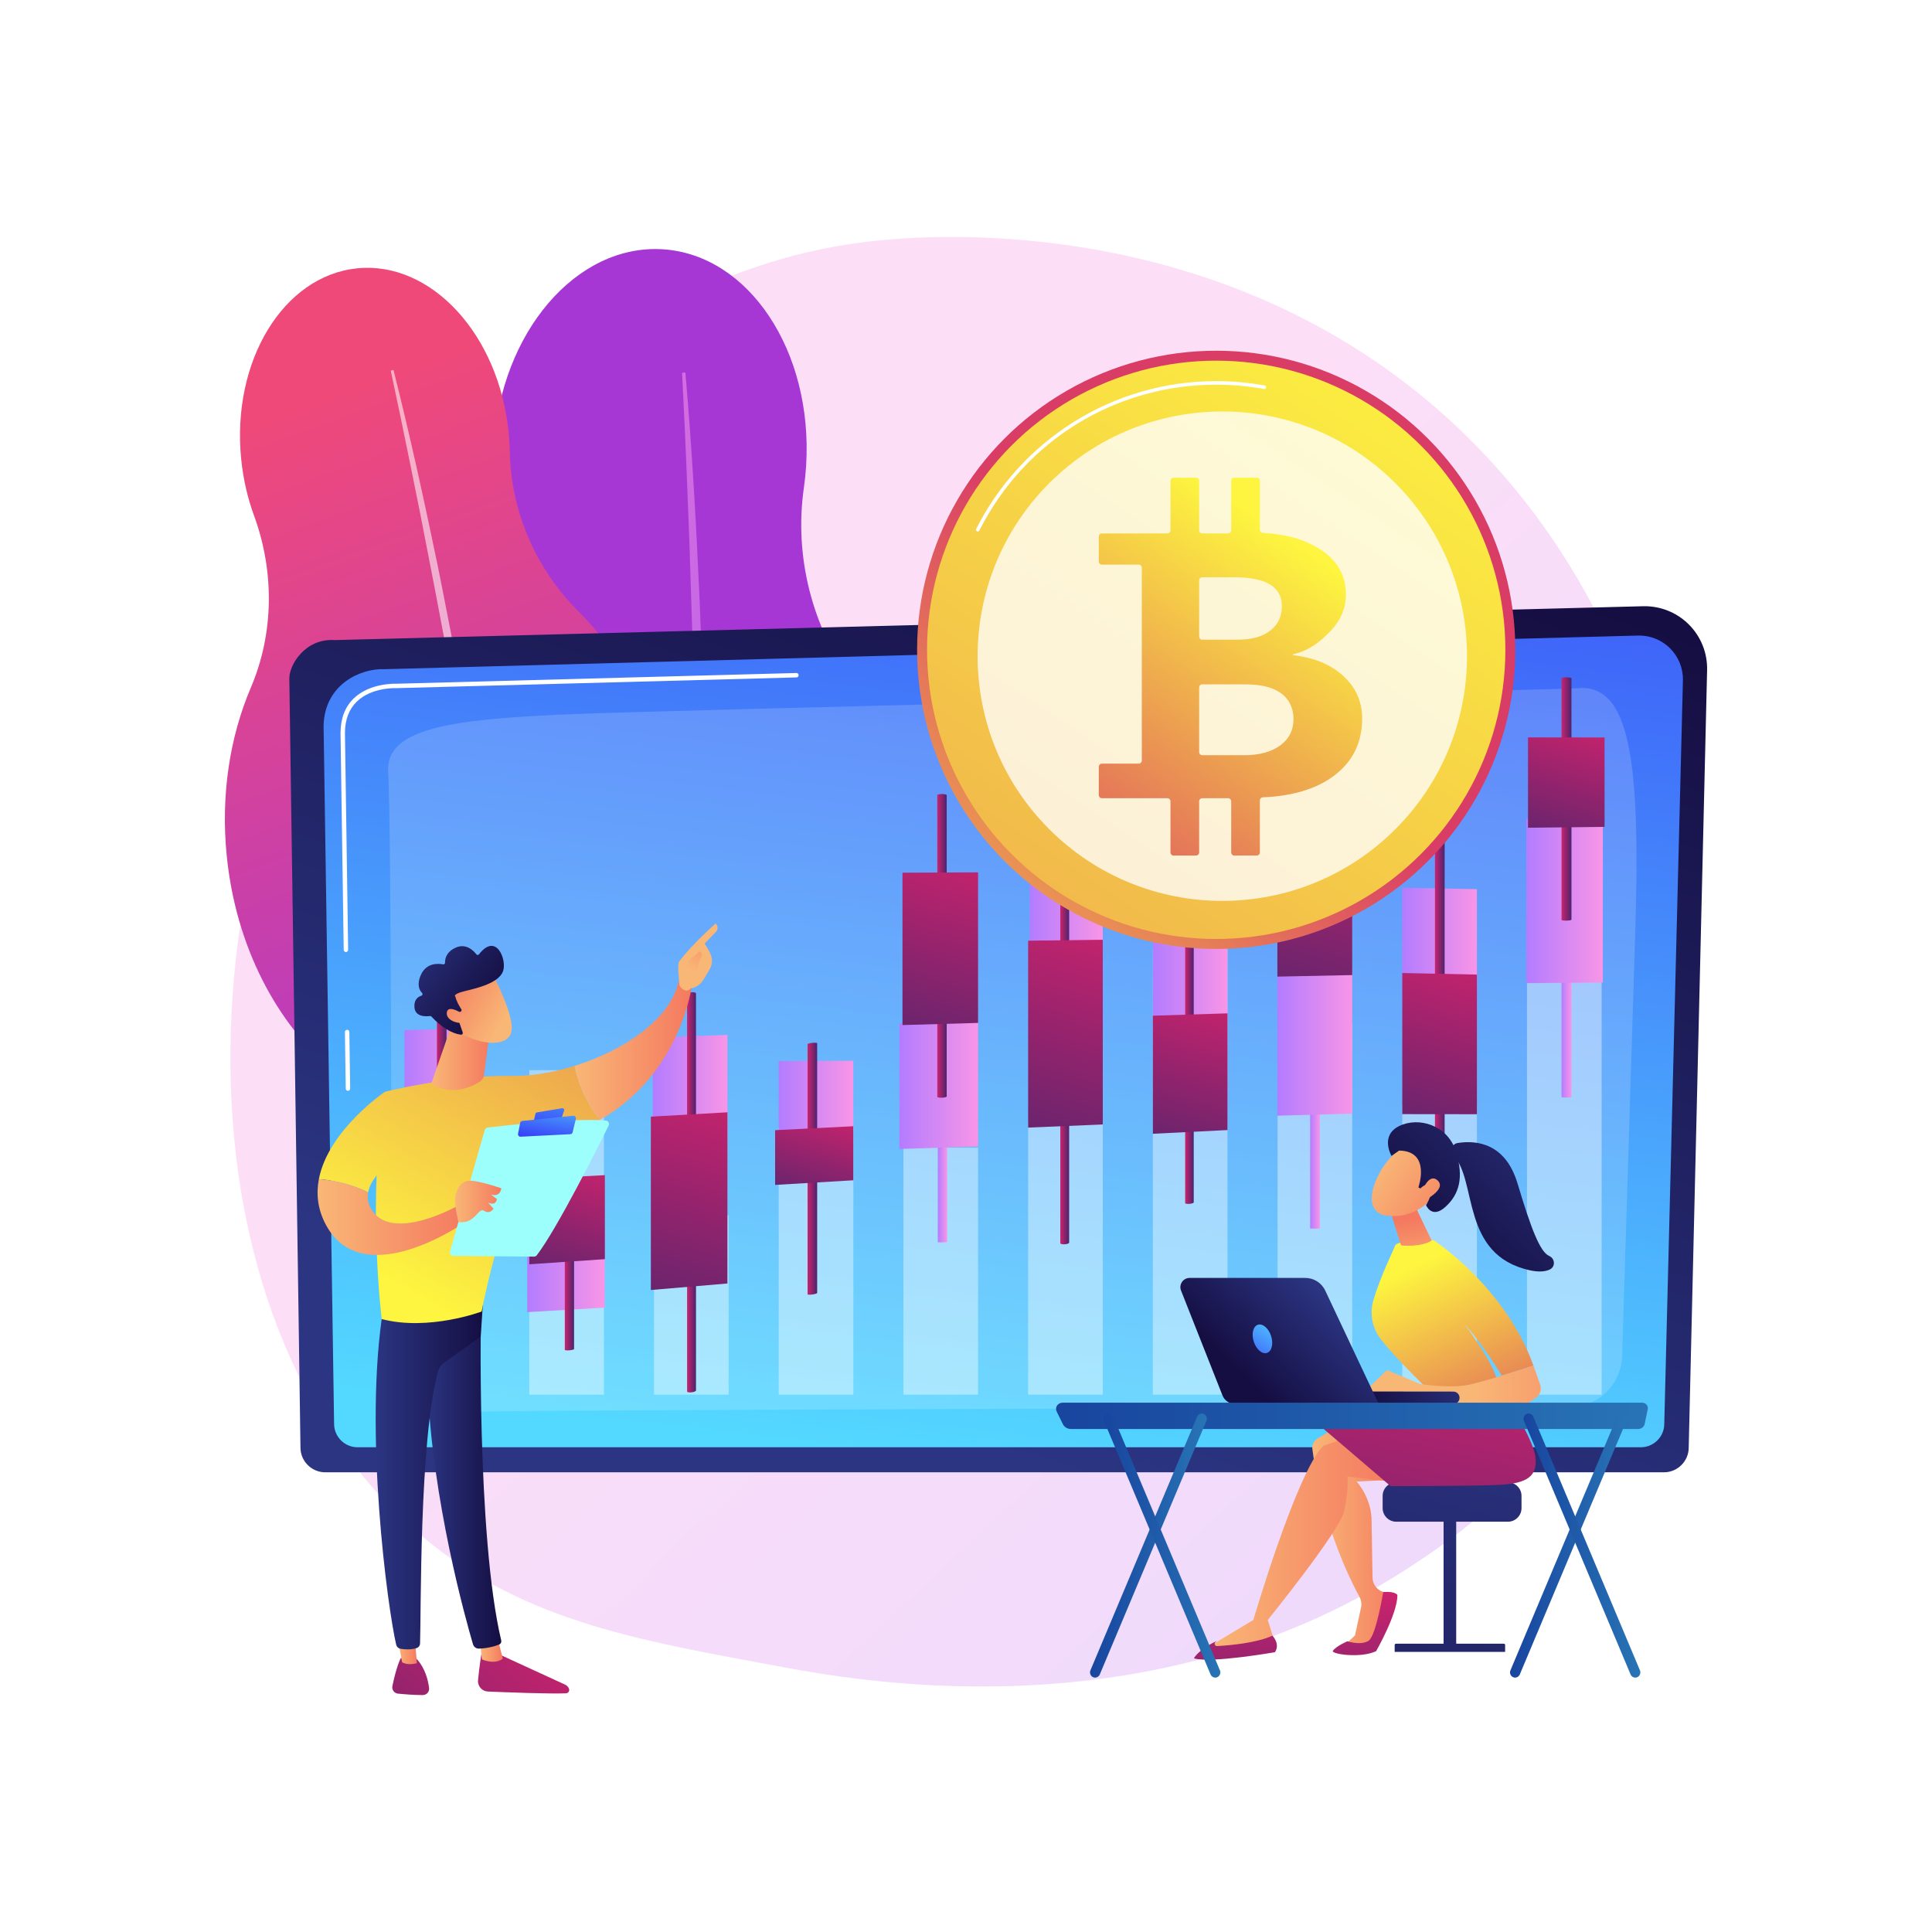 <?xml version="1.0" encoding="utf-8"?>
<!-- Generator: Adobe Illustrator 27.5.0, SVG Export Plug-In . SVG Version: 6.00 Build 0)  -->
<svg version="1.1" xmlns="http://www.w3.org/2000/svg" xmlns:xlink="http://www.w3.org/1999/xlink" x="0px" y="0px"
	 viewBox="0 0 3710 3710" style="enable-background:new 0 0 3710 3710;" xml:space="preserve">
<g id="Background">
	<g>
		<g>
			<rect style="fill:#FFFFFF;" width="3710" height="3710"/>
		</g>
	</g>
</g>
<g id="Illustration">
	<g>
		<linearGradient id="SVGID_1_" gradientUnits="userSpaceOnUse" x1="3499.888" y1="3692.56" x2="1524.593" y2="1589.827">
			<stop  offset="0" style="stop-color:#B37CFF"/>
			<stop  offset="1" style="stop-color:#F895E7"/>
		</linearGradient>
		<path style="opacity:0.3;fill:url(#SVGID_1_);" d="M2906.808,2848.952c-72.92,75.163-138.166,119.347-188.121,152.702
			c-487.198,325.307-1044.119,231.546-1216.305,199.498c-277.801-51.705-512.304-88.18-713.783-270.208
			c-457.822-413.625-435.555-1276.476-85.722-1810.975c41.479-63.376,390.782-581.151,948.909-654.11
			c13.651-1.785,23.836-2.801,32.757-3.745c86.341-9.142,621.378-57.389,1057.647,308.118
			c62.45,52.32,162.95,146.693,256.146,290.627C3339.102,1587.145,3340.182,2402.247,2906.808,2848.952z"/>
		<g>
			
				<linearGradient id="SVGID_00000103228444894963890140000010433115351802745015_" gradientUnits="userSpaceOnUse" x1="5000.524" y1="400.993" x2="5378.847" y2="1901.671" gradientTransform="matrix(0.949 0.316 -0.316 0.949 -3306.884 -755.6)">
				<stop  offset="0" style="stop-color:#A737D5"/>
				<stop  offset="1" style="stop-color:#EF497A"/>
			</linearGradient>
			<path style="fill:url(#SVGID_00000103228444894963890140000010433115351802745015_);" d="M1766.134,1785.876
				c11.118-182.225-38.552-350.19-127.137-472.001c-79.19-108.892-114.314-244.213-95.292-377.372
				c1.999-13.997,3.455-28.247,4.339-42.715c13.372-219.157-110.068-405.013-275.713-415.12
				c-165.645-10.108-310.767,159.361-324.139,378.518c-2.735,44.814,0.258,88.225,8.164,129.024
				c25.231,130.205,2.478,265.776-68.506,377.874c-63.435,100.178-104.714,224.686-113.05,361.304
				c-12.432,203.759,51.137,389.696,160.13,513.212c41.227,46.72,73.84,100.677,95.583,159.014
				c36.132,96.944,113.164,165.842,206.161,171.516c100.323,6.121,191.144-63.046,236.029-167.476
				c25.4-59.097,62.108-112.43,106.421-159.119C1683.735,2132.317,1754.893,1970.116,1766.134,1785.876z"/>
			
				<linearGradient id="SVGID_00000127022902948851069010000009878719078406699675_" gradientUnits="userSpaceOnUse" x1="-2576.17" y1="954.032" x2="-2103.189" y2="954.032" gradientTransform="matrix(-0.963 -0.269 -0.269 0.963 -686.848 45.865)">
				<stop  offset="0" style="stop-color:#B37CFF"/>
				<stop  offset="1" style="stop-color:#F895E7"/>
			</linearGradient>
			<path style="opacity:0.57;fill:url(#SVGID_00000127022902948851069010000009878719078406699675_);" d="M1316.108,715.348
				c12.802,146.161,20.896,292.615,27.462,439.153c1.658,36.633,2.725,73.289,3.912,109.942l1.771,54.978l1.311,54.993
				c0.732,36.666,1.97,73.322,2.287,109.997l0.96,110.021c-0.299,73.354,0.026,146.708-1.637,220.057
				c-0.78,36.672-0.843,73.353-2.368,110.013l-4.064,109.972c-6.9,146.566-17.486,293.028-35.462,438.668l-6.284-0.712
				l9.301-109.479l2.383-27.355l1.701-27.415l3.297-54.831l3.399-54.814c1.166-18.267,1.654-36.581,2.514-54.868
				c1.476-36.589,3.242-73.161,4.48-109.755c4.008-146.421,6.073-292.896,5.115-439.395c-1.039-73.245-1.45-146.493-2.998-219.736
				l-1.01-54.933l-1.47-54.925c-0.958-36.618-1.918-73.236-3.247-109.845c-2.032-73.236-4.588-146.465-7.743-219.669
				c-2.77-73.22-6.232-146.433-9.919-219.602L1316.108,715.348z"/>
		</g>
		<g>
			
				<linearGradient id="SVGID_00000078006701473184138960000010974631131659040694_" gradientUnits="userSpaceOnUse" x1="7196.049" y1="-1284.786" x2="6790.349" y2="-2874.984" gradientTransform="matrix(0.995 -0.099 0.099 0.995 -5908.174 4320.325)">
				<stop  offset="0" style="stop-color:#A737D5"/>
				<stop  offset="1" style="stop-color:#EF497A"/>
			</linearGradient>
			<path style="fill:url(#SVGID_00000078006701473184138960000010974631131659040694_);" d="M1284.192,1558.57
				c-15.6-156.415-80.784-292.363-172.623-383.74c-82.098-81.686-130.464-191.885-132.625-307.679
				c-0.228-12.171-0.95-24.483-2.188-36.901c-18.764-188.115-148.951-329.144-290.783-314.997
				c-141.833,14.146-241.6,178.112-222.837,366.225c3.836,38.466,12.335,74.954,24.642,108.547
				c39.277,107.208,38.604,225.564-6.182,330.589c-40.027,93.856-57.925,205.35-46.228,322.618
				c17.444,174.897,96.88,324.213,206.257,414.239c41.371,34.051,76.435,75.437,102.88,122.038
				c43.95,77.44,118.727,125.428,198.356,117.486c85.9-8.569,153.405-79.826,177.118-174.752
				c13.418-53.716,37.216-104.088,68.375-149.854C1261.912,1864.346,1299.967,1716.712,1284.192,1558.57z"/>
			<path style="opacity:0.57;fill:#FFFFFF;" d="M755.598,710.417c30.929,122.476,57.908,245.849,83.601,369.501
				c6.436,30.91,12.378,61.92,18.418,92.91l9.052,46.488l8.665,46.564c5.655,31.064,11.741,62.05,17.046,93.179l15.923,93.385
				c9.824,62.391,20.174,124.695,28.838,187.269c4.376,31.277,9.361,62.464,13.102,93.834l11.66,94.031
				c14.28,125.524,25.42,251.467,30.182,377.726l-5.427,0.257l-7.15-94.331l-1.736-23.578l-2.323-23.536l-4.735-47.057
				l-4.646-47.057c-1.52-15.688-3.622-31.321-5.404-46.983c-3.775-31.302-7.3-62.629-11.276-93.904
				c-16.712-125.005-35.079-249.789-56.012-374.178c-10.942-62.115-21.35-124.317-32.722-186.36l-8.402-46.553l-8.791-46.484
				c-5.842-30.993-11.685-61.986-17.839-92.919c-11.782-61.971-24.007-123.863-36.736-185.652
				c-12.407-61.856-25.397-123.61-38.572-185.296L755.598,710.417z"/>
		</g>
		<g>
			<g>
				
					<linearGradient id="SVGID_00000045603520782157699150000007889619334655631763_" gradientUnits="userSpaceOnUse" x1="1675.1" y1="2713.678" x2="2282.254" y2="892.21">
					<stop  offset="0" style="stop-color:#2B3582"/>
					<stop  offset="1" style="stop-color:#150E42"/>
				</linearGradient>
				<path style="fill:url(#SVGID_00000045603520782157699150000007889619334655631763_);" d="M3242.821,2779.755
					c0,26.121-21.393,47.494-47.54,47.494H624.537c-26.147,0-47.539-21.372-47.539-47.494l-21.391-1477.336
					c0-26.122,30.776-77.118,87.177-73.285l2512.416-65.009c32.806-0.849,64.526,11.778,87.758,34.935
					c23.232,23.156,35.943,54.816,35.168,87.592L3242.821,2779.755z"/>
				
					<linearGradient id="SVGID_00000099634410275134895690000005748524386452225956_" gradientUnits="userSpaceOnUse" x1="1819.033" y1="2806.822" x2="2093.536" y2="526.907">
					<stop  offset="0" style="stop-color:#53D8FF"/>
					<stop  offset="1" style="stop-color:#3840F7"/>
				</linearGradient>
				<path style="fill:url(#SVGID_00000099634410275134895690000005748524386452225956_);" d="M3195.887,2734.191
					c0,24.736-20.239,44.975-44.976,44.975H686.531c-24.737,0-44.975-20.239-44.975-44.975L621.37,1393.052
					c2.378-80.707,73.135-109.713,116.027-108l2407.992-64.603c23.048-0.619,45.339,8.255,61.656,24.544
					c16.318,16.289,25.23,38.564,24.652,61.614L3195.887,2734.191z"/>
				<g>
					<path style="fill:#FFFFFF;" d="M668.189,2094.706c-2.315,0-4.209-1.859-4.243-4.182l-1.598-108.765
						c-0.034-2.344,1.838-4.271,4.182-4.306c2.266-0.126,4.272,1.838,4.306,4.182l1.598,108.765
						c0.034,2.344-1.838,4.271-4.182,4.306C668.231,2094.706,668.21,2094.706,668.189,2094.706z"/>
					<path style="fill:#FFFFFF;" d="M664.275,1828.176c-2.315,0-4.209-1.859-4.243-4.182l-6.117-416.565
						c0.127-28.004,8.762-50.376,25.663-66.573c30.711-29.426,78.727-27.948,80.755-27.869l768.918-20.635
						c2.321-0.209,4.293,1.785,4.357,4.128c0.063,2.344-1.786,4.294-4.129,4.356l-769.167,20.635
						c-2.187-0.087-46.723-1.451-74.862,25.515c-15.177,14.543-22.932,34.865-23.048,60.399l6.117,416.484
						c0.034,2.344-1.838,4.271-4.182,4.306C664.317,1828.176,664.295,1828.176,664.275,1828.176z"/>
				</g>
				<path style="opacity:0.17;fill:#FFFFFF;" d="M750.128,2659.791c2.58-110.846,1.619-1092.422-4.741-1177.196
					c-6.36-84.773,125.669-100.674,328.373-110.214c202.704-9.54,1913-47.311,1957.036-50.882
					c98.984-8.026,119.473,139.924,109.57,461.115c-7.44,241.306-19.771,638.818-25.445,821.623
					c-1.689,54.432-46.178,97.619-100.636,97.769c-411.568,1.131-1988.983,5.652-2093.993,8.779
					C799.449,2714.384,749.104,2703.744,750.128,2659.791z"/>
			</g>
			<g style="opacity:0.4;">
				<rect x="776.921" y="2347.151" style="fill:#FFFFFF;" width="143.325" height="331.046"/>
				<rect x="1016.403" y="2055.054" style="fill:#FFFFFF;" width="143.325" height="623.143"/>
				<rect x="1255.885" y="2333.741" style="fill:#FFFFFF;" width="143.325" height="344.455"/>
				<rect x="1495.367" y="2163.848" style="fill:#FFFFFF;" width="143.324" height="514.349"/>
				<rect x="1734.849" y="2203.881" style="fill:#FFFFFF;" width="143.325" height="474.315"/>
				<rect x="1974.331" y="2156.046" style="fill:#FFFFFF;" width="143.324" height="522.151"/>
				<rect x="2213.813" y="1820.907" style="fill:#FFFFFF;" width="143.324" height="857.29"/>
				<rect x="2453.295" y="1967.148" style="fill:#FFFFFF;" width="143.324" height="711.049"/>
				<rect x="2692.776" y="2122.573" style="fill:#FFFFFF;" width="143.324" height="555.624"/>
				<rect x="2932.259" y="1733.246" style="fill:#FFFFFF;" width="143.325" height="944.951"/>
			</g>
			<g>
				<g>
					
						<linearGradient id="SVGID_00000128469700868344234610000001678715594724253097_" gradientUnits="userSpaceOnUse" x1="2998.593" y1="1953.022" x2="3017.651" y2="1953.022">
						<stop  offset="0" style="stop-color:#B37CFF"/>
						<stop  offset="1" style="stop-color:#F895E7"/>
					</linearGradient>
					<path style="fill:url(#SVGID_00000128469700868344234610000001678715594724253097_);" d="M3008.129,1798.398
						c5.26,0.063,9.522,0.59,9.522,1.177v306.915c0,0.588-4.263,1.106-9.522,1.158c-5.264,0.052-9.536-0.383-9.536-0.971v-307.325
						C2998.593,1798.763,3002.865,1798.336,3008.129,1798.398z"/>
					
						<linearGradient id="SVGID_00000027571600313347521150000007250958012557321886_" gradientUnits="userSpaceOnUse" x1="2930.907" y1="1730.007" x2="3077.928" y2="1730.007">
						<stop  offset="0" style="stop-color:#B37CFF"/>
						<stop  offset="1" style="stop-color:#F895E7"/>
					</linearGradient>
					<polygon style="fill:url(#SVGID_00000027571600313347521150000007250958012557321886_);" points="2930.907,1572.139 
						3077.928,1574.158 3077.928,1886.655 2930.907,1887.876 					"/>
					
						<linearGradient id="SVGID_00000041290620937018270860000001787775489009073846_" gradientUnits="userSpaceOnUse" x1="2755.533" y1="1889.201" x2="2774.112" y2="1889.201">
						<stop  offset="0" style="stop-color:#B37CFF"/>
						<stop  offset="1" style="stop-color:#F895E7"/>
					</linearGradient>
					<path style="fill:url(#SVGID_00000041290620937018270860000001787775489009073846_);" d="M2764.829,1769.38
						c5.127,0.081,9.283,0.516,9.283,0.971v237.84c0,0.455-4.156,0.833-9.283,0.844c-5.131,0.01-9.296-0.351-9.296-0.807V1770.06
						C2755.533,1769.604,2759.697,1769.3,2764.829,1769.38z"/>
					
						<linearGradient id="SVGID_00000067223972925000178630000010046634854293225900_" gradientUnits="userSpaceOnUse" x1="2692.781" y1="1798.401" x2="2836.106" y2="1798.401">
						<stop  offset="0" style="stop-color:#B37CFF"/>
						<stop  offset="1" style="stop-color:#F895E7"/>
					</linearGradient>
					<polygon style="fill:url(#SVGID_00000067223972925000178630000010046634854293225900_);" points="2692.781,1704.74 
						2836.106,1707.452 2836.106,1892.061 2692.781,1891.325 					"/>
					
						<linearGradient id="SVGID_00000054223408749626303410000002062573693145557646_" gradientUnits="userSpaceOnUse" x1="2515.844" y1="2244.609" x2="2534.471" y2="2244.609">
						<stop  offset="0" style="stop-color:#B37CFF"/>
						<stop  offset="1" style="stop-color:#F895E7"/>
					</linearGradient>
					<path style="fill:url(#SVGID_00000054223408749626303410000002062573693145557646_);" d="M2525.164,2129.791
						c5.141,0.013,9.307,0.377,9.307,0.813v227.881c0,0.437-4.166,0.853-9.307,0.93c-5.145,0.078-9.32-0.214-9.32-0.651v-228.206
						C2515.844,2130.122,2520.019,2129.778,2525.164,2129.791z"/>
					
						<linearGradient id="SVGID_00000044876875511071128390000011111474899440750469_" gradientUnits="userSpaceOnUse" x1="2452.889" y1="2003.873" x2="2596.59" y2="2003.873">
						<stop  offset="0" style="stop-color:#B37CFF"/>
						<stop  offset="1" style="stop-color:#F895E7"/>
					</linearGradient>
					<polygon style="fill:url(#SVGID_00000044876875511071128390000011111474899440750469_);" points="2452.889,1866.205 
						2596.59,1865.323 2596.59,2138.52 2452.889,2142.424 					"/>
					
						<linearGradient id="SVGID_00000063608893726017772530000004251109678101413273_" gradientUnits="userSpaceOnUse" x1="2276.675" y1="1965.917" x2="2293.371" y2="1965.917">
						<stop  offset="0" style="stop-color:#B37CFF"/>
						<stop  offset="1" style="stop-color:#F895E7"/>
					</linearGradient>
					<path style="fill:url(#SVGID_00000063608893726017772530000004251109678101413273_);" d="M2285.029,1853.24
						c4.607,0,8.342,0.348,8.342,0.777v223.623c0,0.428-3.734,0.848-8.342,0.937c-4.611,0.09-8.354-0.186-8.354-0.614v-223.948
						C2276.676,1853.586,2280.418,1853.239,2285.029,1853.24z"/>
					
						<linearGradient id="SVGID_00000090273489291889523080000017012174358871194290_" gradientUnits="userSpaceOnUse" x1="2213.811" y1="1874.241" x2="2357.138" y2="1874.241">
						<stop  offset="0" style="stop-color:#B37CFF"/>
						<stop  offset="1" style="stop-color:#F895E7"/>
					</linearGradient>
					<polygon style="fill:url(#SVGID_00000090273489291889523080000017012174358871194290_);" points="2213.811,1783.881 
						2357.138,1782.675 2357.138,1962.579 2213.811,1965.808 					"/>
					
						<linearGradient id="SVGID_00000132805777105109356310000000323877113669118655_" gradientUnits="userSpaceOnUse" x1="2035.444" y1="1891.058" x2="2052.597" y2="1891.058">
						<stop  offset="0" style="stop-color:#B37CFF"/>
						<stop  offset="1" style="stop-color:#F895E7"/>
					</linearGradient>
					<path style="fill:url(#SVGID_00000132805777105109356310000000323877113669118655_);" d="M2044.027,1746.691
						c4.734,0.025,8.57,0.49,8.57,1.039v286.522c0,0.548-3.836,1.068-8.57,1.161c-4.738,0.093-8.583-0.278-8.583-0.827V1747.64
						C2035.444,1747.091,2039.289,1746.666,2044.027,1746.691z"/>
					
						<linearGradient id="SVGID_00000176734605395365706280000014825090121315933354_" gradientUnits="userSpaceOnUse" x1="1977.487" y1="1800.655" x2="2117.656" y2="1800.655">
						<stop  offset="0" style="stop-color:#B37CFF"/>
						<stop  offset="1" style="stop-color:#F895E7"/>
					</linearGradient>
					<polygon style="fill:url(#SVGID_00000176734605395365706280000014825090121315933354_);" points="1977.487,1696.293 
						2117.656,1695.972 2117.656,1902.654 1977.487,1905.338 					"/>
					
						<linearGradient id="SVGID_00000013888630555882241030000007921791144827659184_" gradientUnits="userSpaceOnUse" x1="1800.898" y1="2291.319" x2="1818.722" y2="2291.319">
						<stop  offset="0" style="stop-color:#B37CFF"/>
						<stop  offset="1" style="stop-color:#F895E7"/>
					</linearGradient>
					<path style="fill:url(#SVGID_00000013888630555882241030000007921791144827659184_);" d="M1809.817,2196.923
						c4.919-0.005,8.905,0.282,8.905,0.641v187.332c0,0.359-3.986,0.718-8.905,0.802c-4.923,0.084-8.919-0.138-8.919-0.498v-187.618
						C1800.897,2197.223,1804.893,2196.928,1809.817,2196.923z"/>
					
						<linearGradient id="SVGID_00000052788399857607470420000001417599632071944334_" gradientUnits="userSpaceOnUse" x1="1726.945" y1="2084.672" x2="1878.116" y2="2084.672">
						<stop  offset="0" style="stop-color:#B37CFF"/>
						<stop  offset="1" style="stop-color:#F895E7"/>
					</linearGradient>
					<polygon style="fill:url(#SVGID_00000052788399857607470420000001417599632071944334_);" points="1726.945,1965.096 
						1878.116,1962.985 1878.116,2201.424 1726.945,2206.358 					"/>
					
						<linearGradient id="SVGID_00000113336972518337680750000014580787792636750526_" gradientUnits="userSpaceOnUse" x1="1495.202" y1="2106.734" x2="1638.575" y2="2106.734">
						<stop  offset="0" style="stop-color:#B37CFF"/>
						<stop  offset="1" style="stop-color:#F895E7"/>
					</linearGradient>
					<polygon style="fill:url(#SVGID_00000113336972518337680750000014580787792636750526_);" points="1495.202,2037.548 
						1638.575,2036.921 1638.575,2174.265 1495.202,2176.548 					"/>
					
						<linearGradient id="SVGID_00000062908131688975294140000008395413913681969834_" gradientUnits="userSpaceOnUse" x1="1253.422" y1="2093.357" x2="1396.847" y2="2093.357">
						<stop  offset="0" style="stop-color:#B37CFF"/>
						<stop  offset="1" style="stop-color:#F895E7"/>
					</linearGradient>
					<polygon style="fill:url(#SVGID_00000062908131688975294140000008395413913681969834_);" points="1253.422,1992.015 
						1396.847,1987.388 1396.847,2192.141 1253.422,2199.326 					"/>
					
						<linearGradient id="SVGID_00000165923199997214281400000017679303320755442611_" gradientUnits="userSpaceOnUse" x1="1068.717" y1="2391.996" x2="1086.475" y2="2391.996">
						<stop  offset="0" style="stop-color:#B37CFF"/>
						<stop  offset="1" style="stop-color:#F895E7"/>
					</linearGradient>
					<path style="fill:url(#SVGID_00000165923199997214281400000017679303320755442611_);" d="M1077.603,2281.187
						c4.901-0.127,8.872,0.112,8.872,0.532v219.842c0,0.421-3.971,0.946-8.872,1.174c-4.905,0.227-8.887,0.07-8.887-0.352V2282.18
						C1068.717,2281.758,1072.698,2281.313,1077.603,2281.187z"/>
					
						<linearGradient id="SVGID_00000106835961724607382760000000006336139478590343_" gradientUnits="userSpaceOnUse" x1="1012.416" y1="2439.641" x2="1161.239" y2="2439.641">
						<stop  offset="0" style="stop-color:#B37CFF"/>
						<stop  offset="1" style="stop-color:#F895E7"/>
					</linearGradient>
					<polygon style="fill:url(#SVGID_00000106835961724607382760000000006336139478590343_);" points="1012.416,2366.324 
						1161.239,2359.666 1161.239,2511.03 1012.416,2519.617 					"/>
					
						<linearGradient id="SVGID_00000064314161739148594500000011650483503646070177_" gradientUnits="userSpaceOnUse" x1="776.62" y1="2047.507" x2="918.95" y2="2047.507">
						<stop  offset="0" style="stop-color:#B37CFF"/>
						<stop  offset="1" style="stop-color:#F895E7"/>
					</linearGradient>
					<polygon style="fill:url(#SVGID_00000064314161739148594500000011650483503646070177_);" points="776.62,1977.967 
						918.95,1974.811 918.95,2115.224 776.62,2120.203 					"/>
				</g>
				<g>
					
						<linearGradient id="SVGID_00000096051043980405994140000001878831982897606055_" gradientUnits="userSpaceOnUse" x1="839.012" y1="2261.456" x2="857.462" y2="2261.456">
						<stop  offset="0" style="stop-color:#CB236D"/>
						<stop  offset="1" style="stop-color:#4C246D"/>
					</linearGradient>
					<path style="fill:url(#SVGID_00000096051043980405994140000001878831982897606055_);" d="M848.245,2610.72
						c-5.096,0.431-9.232-0.297-9.232-1.627v-694.413c0-1.33,4.136-2.496,9.232-2.604c5.091-0.109,9.217,0.88,9.217,2.207v693.252
						C857.462,2608.864,853.336,2610.289,848.245,2610.72z"/>
					
						<linearGradient id="SVGID_00000026154518573707119300000001289040631133708456_" gradientUnits="userSpaceOnUse" x1="902.279" y1="2064.685" x2="770.145" y2="2508.376">
						<stop  offset="0" style="stop-color:#CB236D"/>
						<stop  offset="1" style="stop-color:#4C246D"/>
					</linearGradient>
					<polygon style="fill:url(#SVGID_00000026154518573707119300000001289040631133708456_);" points="918.95,2381.649 
						776.62,2391.252 776.62,2113.689 918.95,2107.643 					"/>
					
						<linearGradient id="SVGID_00000088123546811581243890000001769619037419591598_" gradientUnits="userSpaceOnUse" x1="1084.593" y1="2347.449" x2="1102.351" y2="2347.449">
						<stop  offset="0" style="stop-color:#CB236D"/>
						<stop  offset="1" style="stop-color:#4C246D"/>
					</linearGradient>
					<path style="fill:url(#SVGID_00000088123546811581243890000001769619037419591598_);" d="M1093.479,2592.985
						c-4.905,0.431-8.886,0.023-8.886-0.912v-488.221c0-0.935,3.981-1.862,8.886-2.071c4.9-0.209,8.872,0.379,8.872,1.313v487.421
						C1102.351,2591.448,1098.38,2592.554,1093.479,2592.985z"/>
					
						<linearGradient id="SVGID_00000140719445200674313510000012832007278808676531_" gradientUnits="userSpaceOnUse" x1="1124.854" y1="2220.704" x2="1037.945" y2="2512.535">
						<stop  offset="0" style="stop-color:#CB236D"/>
						<stop  offset="1" style="stop-color:#4C246D"/>
					</linearGradient>
					<polygon style="fill:url(#SVGID_00000140719445200674313510000012832007278808676531_);" points="1161.543,2417.931 
						1016.403,2427.815 1016.403,2264.447 1161.543,2256.619 					"/>
					
						<linearGradient id="SVGID_00000170992378490147519060000004902350235703217304_" gradientUnits="userSpaceOnUse" x1="1319.398" y1="2289.602" x2="1336.503" y2="2289.602">
						<stop  offset="0" style="stop-color:#CB236D"/>
						<stop  offset="1" style="stop-color:#4C246D"/>
					</linearGradient>
					<path style="fill:url(#SVGID_00000170992378490147519060000004902350235703217304_);" d="M1327.957,2673.699
						c-4.724,0.556-8.559-0.178-8.559-1.641v-763.674c0-1.462,3.835-2.822,8.559-3.036c4.72-0.214,8.546,0.797,8.546,2.257v762.446
						C1336.503,2671.51,1332.678,2673.143,1327.957,2673.699z"/>
					
						<linearGradient id="SVGID_00000155138013366630330720000003869630180173620661_" gradientUnits="userSpaceOnUse" x1="1387.7" y1="2088.346" x2="1231.646" y2="2612.36">
						<stop  offset="0" style="stop-color:#CB236D"/>
						<stop  offset="1" style="stop-color:#4C246D"/>
					</linearGradient>
					<polygon style="fill:url(#SVGID_00000155138013366630330720000003869630180173620661_);" points="1396.847,2464.676 
						1249.811,2477.165 1249.811,2144.32 1396.847,2135.941 					"/>
					
						<linearGradient id="SVGID_00000122694439972860499090000006957877125128873913_" gradientUnits="userSpaceOnUse" x1="1550.749" y1="2244.283" x2="1569.178" y2="2244.283">
						<stop  offset="0" style="stop-color:#CB236D"/>
						<stop  offset="1" style="stop-color:#4C246D"/>
					</linearGradient>
					<path style="fill:url(#SVGID_00000122694439972860499090000006957877125128873913_);" d="M1559.971,2485.785
						c-5.09,0.714-9.222,0.547-9.222-0.373v-480.267c0-0.919,4.132-2.072,9.222-2.575c5.086-0.502,9.207-0.164,9.207,0.754v479.509
						C1569.178,2483.75,1565.056,2485.073,1559.971,2485.785z"/>
					
						<linearGradient id="SVGID_00000182517373496699847390000012105071572254890625_" gradientUnits="userSpaceOnUse" x1="1589.882" y1="2129.852" x2="1526.088" y2="2344.068">
						<stop  offset="0" style="stop-color:#CB236D"/>
						<stop  offset="1" style="stop-color:#4C246D"/>
					</linearGradient>
					<polygon style="fill:url(#SVGID_00000182517373496699847390000012105071572254890625_);" points="1638.573,2266.491 
						1488.451,2275.381 1488.451,2170.311 1638.573,2162.696 					"/>
					
						<linearGradient id="SVGID_00000056404032983404441350000008942172132908592052_" gradientUnits="userSpaceOnUse" x1="1799.862" y1="1816.361" x2="1817.928" y2="1816.361">
						<stop  offset="0" style="stop-color:#CB236D"/>
						<stop  offset="1" style="stop-color:#4C246D"/>
					</linearGradient>
					<path style="fill:url(#SVGID_00000056404032983404441350000008942172132908592052_);" d="M1808.902,2107.91
						c-4.989,0.198-9.039-0.541-9.039-1.65v-579.555c0-1.11,4.05-1.971,9.039-1.923c4.986,0.047,9.026,0.984,9.026,2.092v578.672
						C1817.928,2106.653,1813.887,2107.712,1808.902,2107.91z"/>
					
						<linearGradient id="SVGID_00000047033562119042044030000006154434175024128396_" gradientUnits="userSpaceOnUse" x1="1861.863" y1="1631.087" x2="1725.481" y2="2089.045">
						<stop  offset="0" style="stop-color:#CB236D"/>
						<stop  offset="1" style="stop-color:#4C246D"/>
					</linearGradient>
					<polygon style="fill:url(#SVGID_00000047033562119042044030000006154434175024128396_);" points="1878.174,1964.299 
						1732.993,1968.402 1732.993,1675.839 1878.174,1675.159 					"/>
					
						<linearGradient id="SVGID_00000030473037766884847650000014547607403408537784_" gradientUnits="userSpaceOnUse" x1="2036.049" y1="1988.832" x2="2053.062" y2="1988.832">
						<stop  offset="0" style="stop-color:#CB236D"/>
						<stop  offset="1" style="stop-color:#4C246D"/>
					</linearGradient>
					<path style="fill:url(#SVGID_00000030473037766884847650000014547607403408537784_);" d="M2044.562,2389.415
						c-4.699,0.305-8.513-0.683-8.513-2.208v-796.299c0-1.525,3.814-2.739,8.513-2.713c4.696,0.027,8.5,1.283,8.5,2.805v795.106
						C2053.063,2387.628,2049.258,2389.11,2044.562,2389.415z"/>
					
						<linearGradient id="SVGID_00000078727858972738367470000009511106429192239746_" gradientUnits="userSpaceOnUse" x1="2113.465" y1="1756.302" x2="1949.955" y2="2305.354">
						<stop  offset="0" style="stop-color:#CB236D"/>
						<stop  offset="1" style="stop-color:#4C246D"/>
					</linearGradient>
					<polygon style="fill:url(#SVGID_00000078727858972738367470000009511106429192239746_);" points="2117.656,2159.296 
						1974.331,2165.29 1974.331,1806.433 2117.656,1804.565 					"/>
					
						<linearGradient id="SVGID_00000020367063823812729420000004075163189856110230_" gradientUnits="userSpaceOnUse" x1="2275.848" y1="1992.81" x2="2292.299" y2="1992.81">
						<stop  offset="0" style="stop-color:#CB236D"/>
						<stop  offset="1" style="stop-color:#4C246D"/>
					</linearGradient>
					<path style="fill:url(#SVGID_00000020367063823812729420000004075163189856110230_);" d="M2284.08,2311.77
						c-4.544,0.391-8.231-0.276-8.231-1.49v-634.092c0-1.214,3.688-2.305,8.231-2.436c4.54-0.131,8.219,0.746,8.219,1.958v633.158
						C2292.299,2310.08,2288.619,2311.379,2284.08,2311.77z"/>
					
						<linearGradient id="SVGID_00000042720030780445680000000010460817927584800164_" gradientUnits="userSpaceOnUse" x1="2331.319" y1="1906.307" x2="2220.297" y2="2279.108">
						<stop  offset="0" style="stop-color:#CB236D"/>
						<stop  offset="1" style="stop-color:#4C246D"/>
					</linearGradient>
					<polygon style="fill:url(#SVGID_00000042720030780445680000000010460817927584800164_);" points="2357.137,2170.053 
						2213.811,2177.145 2213.811,1950.448 2357.137,1945.918 					"/>
					
						<linearGradient id="SVGID_00000142148432189020043260000001102208920914553276_" gradientUnits="userSpaceOnUse" x1="2515.838" y1="1628.386" x2="2534.466" y2="1628.386">
						<stop  offset="0" style="stop-color:#CB236D"/>
						<stop  offset="1" style="stop-color:#4C246D"/>
					</linearGradient>
					<path style="fill:url(#SVGID_00000142148432189020043260000001102208920914553276_);" d="M2525.158,1853.225
						c-5.145,0.109-9.32-0.496-9.32-1.352V1404.97c0-0.856,4.175-1.497,9.32-1.432c5.141,0.065,9.307,0.811,9.307,1.665v446.276
						C2534.466,1852.335,2530.299,1853.116,2525.158,1853.225z"/>
					
						<linearGradient id="SVGID_00000041283663085280648960000010059096438164353183_" gradientUnits="userSpaceOnUse" x1="2589.265" y1="1485.623" x2="2433.047" y2="2010.187">
						<stop  offset="0" style="stop-color:#CB236D"/>
						<stop  offset="1" style="stop-color:#4C246D"/>
					</linearGradient>
					<polygon style="fill:url(#SVGID_00000041283663085280648960000010059096438164353183_);" points="2596.619,1872.424 
						2452.919,1875.352 2452.919,1531.965 2596.619,1532.731 					"/>
					
						<linearGradient id="SVGID_00000135687346871742198430000009641327335994947990_" gradientUnits="userSpaceOnUse" x1="2755.525" y1="1938.48" x2="2774.104" y2="1938.48">
						<stop  offset="0" style="stop-color:#CB236D"/>
						<stop  offset="1" style="stop-color:#4C246D"/>
					</linearGradient>
					<path style="fill:url(#SVGID_00000135687346871742198430000009641327335994947990_);" d="M2764.82,2304.831
						c-5.131,0.07-9.295-1.005-9.295-2.399v-728.133c0-1.394,4.164-2.354,9.295-2.145c5.128,0.21,9.283,1.509,9.283,2.901v727.129
						C2774.104,2303.577,2769.948,2304.762,2764.82,2304.831z"/>
					
						<linearGradient id="SVGID_00000012441850144402014580000011998147416432617892_" gradientUnits="userSpaceOnUse" x1="2816.44" y1="1829.419" x2="2690.521" y2="2252.242">
						<stop  offset="0" style="stop-color:#CB236D"/>
						<stop  offset="1" style="stop-color:#4C246D"/>
					</linearGradient>
					<polygon style="fill:url(#SVGID_00000012441850144402014580000011998147416432617892_);" points="2836.101,2139.62 
						2692.776,2139.461 2692.776,1868.452 2836.101,1871.48 					"/>
					
						<linearGradient id="SVGID_00000027581703474807560180000003409490909502450583_" gradientUnits="userSpaceOnUse" x1="2998.59" y1="1534.237" x2="3017.648" y2="1534.237">
						<stop  offset="0" style="stop-color:#CB236D"/>
						<stop  offset="1" style="stop-color:#4C246D"/>
					</linearGradient>
					<path style="fill:url(#SVGID_00000027581703474807560180000003409490909502450583_);" d="M3008.125,1767.831
						c-5.263,0.118-9.536-0.507-9.536-1.396v-464.293c0-0.889,4.272-1.566,9.536-1.511c5.26,0.055,9.522,0.818,9.522,1.706v463.673
						C3017.648,1766.898,3013.385,1767.714,3008.125,1767.831z"/>
					
						<linearGradient id="SVGID_00000084502217764063273070000013081489168029667743_" gradientUnits="userSpaceOnUse" x1="3044.115" y1="1379.768" x2="2956.124" y2="1675.232">
						<stop  offset="0" style="stop-color:#CB236D"/>
						<stop  offset="1" style="stop-color:#4C246D"/>
					</linearGradient>
					<polygon style="fill:url(#SVGID_00000084502217764063273070000013081489168029667743_);" points="3081.256,1587.792 
						2934.235,1589.434 2934.235,1415.991 3081.256,1416.13 					"/>
				</g>
			</g>
		</g>
		<g>
			
				<linearGradient id="SVGID_00000016060736749515569970000011212550861249397171_" gradientUnits="userSpaceOnUse" x1="1549.481" y1="2160.156" x2="2319.903" y2="1265.917">
				<stop  offset="0" style="stop-color:#FDF53F"/>
				<stop  offset="1" style="stop-color:#D93C65"/>
			</linearGradient>
			
				<circle style="fill:url(#SVGID_00000016060736749515569970000011212550861249397171_);" cx="2335.465" cy="1247.854" r="574.379"/>
			
				<linearGradient id="SVGID_00000134241813040410390700000002467862715672381079_" gradientUnits="userSpaceOnUse" x1="2755.241" y1="613.691" x2="477.083" y2="4055.338">
				<stop  offset="0" style="stop-color:#FDF53F"/>
				<stop  offset="1" style="stop-color:#D93C65"/>
			</linearGradient>
			
				<circle style="fill:url(#SVGID_00000134241813040410390700000002467862715672381079_);" cx="2335.465" cy="1247.854" r="555.28"/>
			<path style="fill:#FFFFFF;" d="M1877.583,1020.62c-0.519,0-1.047-0.117-1.542-0.368c-1.691-0.854-2.369-2.917-1.515-4.605
				c42.398-83.995,106.987-154.895,186.784-205.032c82.019-51.534,176.819-78.774,274.156-78.774c31.271,0,62.59,2.816,93.087,8.376
				c1.864,0.338,3.099,2.123,2.76,3.989c-0.34,1.862-2.127,3.135-3.989,2.756c-30.094-5.482-60.999-8.262-91.858-8.262
				c-193.353,0-367.628,107.304-454.818,280.035C1880.045,1019.93,1878.837,1020.62,1877.583,1020.62z"/>
			
				<ellipse transform="matrix(0.707 -0.707 0.707 0.707 -203.336 2029.01)" style="opacity:0.78;fill:#FFFFFF;" cx="2347.563" cy="1259.953" rx="469.975" ry="469.976"/>
			
				<linearGradient id="SVGID_00000138558608037451910380000003815769178627973310_" gradientUnits="userSpaceOnUse" x1="2486.198" y1="1043.074" x2="1980.506" y2="1793.583">
				<stop  offset="0" style="stop-color:#FDF53F"/>
				<stop  offset="1" style="stop-color:#D93C65"/>
			</linearGradient>
			<path style="fill:url(#SVGID_00000138558608037451910380000003815769178627973310_);" d="M2579.761,1298.203
				c-23.836-22.173-56.621-35.531-96.954-40.063c-0.188-0.022-0.33-0.179-0.33-0.37v-0.797c0-0.171,0.115-0.319,0.281-0.36
				c32.208-8.054,49.832-22.347,70.281-42.869c20.503-20.583,31.502-44.592,31.502-72.039c0-37.85-17.635-67.187-51.331-88.008
				c-28.454-17.576-61.126-27.735-108.286-30.47c-3.144-0.183-5.602-2.781-5.602-5.93v-93.93c0-3.285-2.662-5.947-5.947-5.947
				h-43.166c-3.284,0-5.946,2.662-5.946,5.947v94.985c0,3.283-2.662,5.947-5.947,5.947h-49.643c-3.284,0-5.947-2.663-5.947-5.947
				v-94.985c0-3.285-2.662-5.947-5.947-5.947h-43.166c-3.283,0-5.947,2.662-5.947,5.947v94.985c0,3.283-2.661,5.947-5.946,5.947
				h-125.753c-3.285,0-5.948,2.662-5.948,5.947v48.024c0,3.283,2.663,5.947,5.948,5.947h70.694c3.284,0,5.947,2.662,5.947,5.947
				v370.277c0,3.286-2.662,5.947-5.947,5.947h-70.694c-3.285,0-5.948,2.662-5.948,5.948v54.5c0,3.285,2.663,5.947,5.948,5.947
				h125.753c3.285,0,5.946,2.662,5.946,5.947v98.224c0,3.283,2.663,5.945,5.947,5.945h43.166c3.285,0,5.947-2.662,5.947-5.945
				v-98.224c0-3.284,2.663-5.947,5.947-5.947h49.643c3.285,0,5.947,2.662,5.947,5.947v98.224c0,3.283,2.662,5.945,5.946,5.945
				h43.166c3.284,0,5.947-2.662,5.947-5.945v-99.988c0-3.195,2.521-5.813,5.714-5.938c55.744-2.177,102.046-15.721,135.659-40.66
				c36.83-27.324,55.08-64.288,55.08-110.897C2615.774,1347.53,2603.661,1320.444,2579.761,1298.203z M2369.082,1108.506
				c61.641,0,92.467,17.903,92.467,55.28c0,20.111-7.512,35.886-22.53,47.358c-15.023,11.479-35.593,17.195-61.708,17.195h-68.638
				c-3.284,0-5.947-2.661-5.947-5.945v-107.941c0-3.283,2.663-5.947,5.947-5.947H2369.082z M2459.002,1430.979
				c-16.591,12.303-39.512,19.215-68.763,19.215h-81.566c-3.284,0-5.947-2.662-5.947-5.948v-124.133
				c0-3.285,2.663-5.947,5.947-5.947h82.35c29.25,0,52.043,5.093,68.371,16.682c16.322,11.594,24.489,29.365,24.489,49.709
				C2483.882,1401.85,2475.587,1418.678,2459.002,1430.979z"/>
		</g>
		<g>
			
				<linearGradient id="SVGID_00000085936226934114709280000002225122972759896249_" gradientUnits="userSpaceOnUse" x1="1082.625" y1="3128.559" x2="586.012" y2="3668.736">
				<stop  offset="0" style="stop-color:#CB236D"/>
				<stop  offset="1" style="stop-color:#4C246D"/>
			</linearGradient>
			<path style="fill:url(#SVGID_00000085936226934114709280000002225122972759896249_);" d="M925.645,3168.799
				c0,0-5.143,29.116-7.664,57.937c-0.985,11.265,7.699,21.045,18.996,21.515c38.381,1.599,120.481,4.707,149.941,3.393
				c4.429-0.198,7.324-4.731,5.685-8.851l0,0c-1.374-3.451-4.022-6.242-7.398-7.793l-135.613-62.328L925.645,3168.799z"/>
			
				<linearGradient id="SVGID_00000129914539895365172910000002357200813209324985_" gradientUnits="userSpaceOnUse" x1="921.432" y1="3168.679" x2="965.544" y2="3168.679">
				<stop  offset="0" style="stop-color:#F9B776"/>
				<stop  offset="1" style="stop-color:#F47960"/>
			</linearGradient>
			<path style="fill:url(#SVGID_00000129914539895365172910000002357200813209324985_);" d="M921.432,3151.692l4.131,34.827
				c0,0,23.756,11.058,39.98-1.395l-9.838-38.81L921.432,3151.692z"/>
			
				<linearGradient id="SVGID_00000057148727174961350310000008783412583648041137_" gradientUnits="userSpaceOnUse" x1="816.833" y1="2831.388" x2="962.688" y2="2831.388">
				<stop  offset="0" style="stop-color:#2B3582"/>
				<stop  offset="1" style="stop-color:#150E42"/>
			</linearGradient>
			<path style="fill:url(#SVGID_00000057148727174961350310000008783412583648041137_);" d="M924.538,2496.949
				c-1.785,9.095-9.58,453.844,37.96,653.151c0.776,3.252-0.873,6.604-3.968,7.869c-7.292,2.979-21.586,7.293-38.718,7.869
				c-5.305,0.178-10.062-3.271-11.559-8.363c-13.589-46.242-78.707-277.929-87.201-499.254c-9.492-247.308,0-8.42,0-8.42
				l5.567-152.871L924.538,2496.949z"/>
			
				<linearGradient id="SVGID_00000106109237652587447860000009006841034723484069_" gradientUnits="userSpaceOnUse" x1="971.218" y1="3026.137" x2="474.606" y2="3566.312">
				<stop  offset="0" style="stop-color:#CB236D"/>
				<stop  offset="1" style="stop-color:#4C246D"/>
			</linearGradient>
			<path style="fill:url(#SVGID_00000106109237652587447860000009006841034723484069_);" d="M769.645,3183.989
				c0,0-8.187,14.698-16.112,53.757c-1.431,7.053,3.497,13.804,10.66,14.509c12.673,1.246,32.184,2.848,47.812,2.741
				c7.205-0.05,12.827-6.323,11.959-13.475c-1.731-14.257-7.124-37.646-23.785-55.877L769.645,3183.989z"/>
			
				<linearGradient id="SVGID_00000164474401629819731370000000579129037161523111_" gradientUnits="userSpaceOnUse" x1="762.455" y1="3166.416" x2="800.541" y2="3166.416">
				<stop  offset="0" style="stop-color:#F9B776"/>
				<stop  offset="1" style="stop-color:#F47960"/>
			</linearGradient>
			<path style="fill:url(#SVGID_00000164474401629819731370000000579129037161523111_);" d="M762.455,3139.194l9.655,52.666
				c0,0,9.546,7.1,28.431,1.953l-4.609-56.666L762.455,3139.194z"/>
			
				<linearGradient id="SVGID_00000177470228267807474840000017827484984675851160_" gradientUnits="userSpaceOnUse" x1="721.404" y1="2826.615" x2="928.47" y2="2826.615">
				<stop  offset="0" style="stop-color:#2B3582"/>
				<stop  offset="1" style="stop-color:#150E42"/>
			</linearGradient>
			<path style="fill:url(#SVGID_00000177470228267807474840000017827484984675851160_);" d="M736.371,2510.598
				c-38.882,234.653,8.435,579.965,24.392,647.551c0.977,4.137,4.317,7.307,8.51,8.003c7.123,1.181,18.85,2.144,30.411-1.214
				c3.983-1.157,6.782-4.75,6.945-8.895c2.141-54.641-1.712-390.085,34.516-522.654c1.837-6.719,5.939-12.578,11.615-16.613
				l70.318-49.99l5.391-80.804L736.371,2510.598z"/>
			<g>
				
					<linearGradient id="SVGID_00000165221924407086114020000014479468858730229637_" gradientUnits="userSpaceOnUse" x1="750.341" y1="2459.383" x2="1393.305" y2="1353.482">
					<stop  offset="0" style="stop-color:#FDF53F"/>
					<stop  offset="0.664" style="stop-color:#E57A58"/>
					<stop  offset="1" style="stop-color:#D93C65"/>
				</linearGradient>
				<path style="fill:url(#SVGID_00000165221924407086114020000014479468858730229637_);" d="M984.127,2065.974
					c-116.521-1.925-245.089,30.595-245.089,30.595c-34.732,202.664-6.073,436.42-6.073,436.42
					c90.207,23.657,191.967-14.463,191.967-14.463c14.993-84.709,84.947-323.106,84.947-323.106
					c56.932-7.066,103.831-23.491,142.453-45.207c-29.46-34.149-43.348-77.601-49.381-103.287
					C1061.753,2059.73,1020.066,2066.568,984.127,2065.974z"/>
				
					<linearGradient id="SVGID_00000117636529311807134830000008214714283199181213_" gradientUnits="userSpaceOnUse" x1="1102.951" y1="2017.864" x2="1328.309" y2="2017.864">
					<stop  offset="0" style="stop-color:#F9B776"/>
					<stop  offset="1" style="stop-color:#F47960"/>
				</linearGradient>
				<path style="fill:url(#SVGID_00000117636529311807134830000008214714283199181213_);" d="M1328.309,1894.345
					c-11.447-13.825-25.933-7.285-25.933-7.285c-17.148,72.431-107.056,131.16-199.425,159.866
					c6.033,25.686,19.921,69.138,49.381,103.287C1305.625,2064.022,1328.309,1894.345,1328.309,1894.345z"/>
			</g>
			<g>
				
					<linearGradient id="SVGID_00000109001046277218070440000008644690320050168981_" gradientUnits="userSpaceOnUse" x1="9169.672" y1="1980.089" x2="9320.893" y2="2324.15" gradientTransform="matrix(-1 0 0 1 10447.778 0)">
					<stop  offset="0" style="stop-color:#F9B776"/>
					<stop  offset="1" style="stop-color:#F47960"/>
				</linearGradient>
				<path style="fill:url(#SVGID_00000109001046277218070440000008644690320050168981_);" d="M1325.53,1897.861
					c1.198,3.807-12.672,9.605-20.838-5.968c-0.285-7.463-4.824-39.438-0.365-45.518c23.753-32.382,69.803-72.975,69.803-72.975
					c7.782,7.679,1.37,15.224,1.37,15.224l-22.339,23.272c4.672,8.444,10.372,15.571,13.043,25.785
					c2.023,7.734,0.786,16-3.121,23.04c-3.922,7.065-9.272,16.248-14.328,23.435
					C1339.181,1897.759,1325.53,1897.861,1325.53,1897.861z"/>
				
					<linearGradient id="SVGID_00000001624503861496341240000017092764877614197661_" gradientUnits="userSpaceOnUse" x1="1327.227" y1="1865.504" x2="1390.325" y2="1768.49">
					<stop  offset="0" style="stop-color:#F9B776"/>
					<stop  offset="1" style="stop-color:#F47960"/>
				</linearGradient>
				<path style="fill:url(#SVGID_00000001624503861496341240000017092764877614197661_);" d="M1343.39,1826.996l-20.357,17.258
					l-6.392,17.182l18.151,20.136c0,0,6.103-34.092,10.639-41.472C1349.967,1832.722,1347.614,1829.154,1343.39,1826.996z"/>
			</g>
			
				<linearGradient id="SVGID_00000003086289836646757340000012058103950954557619_" gradientUnits="userSpaceOnUse" x1="610.394" y1="2378.018" x2="1253.359" y2="1272.119">
				<stop  offset="0" style="stop-color:#FDF53F"/>
				<stop  offset="0.664" style="stop-color:#E57A58"/>
				<stop  offset="1" style="stop-color:#D93C65"/>
			</linearGradient>
			<path style="fill:url(#SVGID_00000003086289836646757340000012058103950954557619_);" d="M783.731,2209.396l-44.693-112.827
				c0,0-108.837,73.95-126.735,167.711c20.565,1.514,57.985,6.864,94.614,25.358
				C714.965,2245.366,783.731,2209.396,783.731,2209.396z"/>
			
				<linearGradient id="SVGID_00000174564472960181766810000015656849932234795454_" gradientUnits="userSpaceOnUse" x1="609.821" y1="2337.077" x2="895.014" y2="2337.077">
				<stop  offset="0" style="stop-color:#F9B776"/>
				<stop  offset="1" style="stop-color:#F47960"/>
			</linearGradient>
			<path style="fill:url(#SVGID_00000174564472960181766810000015656849932234795454_);" d="M878.842,2315.561
				c0,0-122.197,69.06-163.427,10.091c-8.561-12.244-10.607-24.413-8.499-36.014c-36.628-18.494-74.049-23.844-94.614-25.358
				c-5.397,28.265-2.544,58.328,14.065,88.712c72.223,132.115,268.646-7.302,268.646-7.302L878.842,2315.561z"/>
			<g>
				
					<linearGradient id="SVGID_00000047047610026243052000000018172500297008725905_" gradientUnits="userSpaceOnUse" x1="981.294" y1="2134.315" x2="1138.111" y2="2787.72">
					<stop  offset="0" style="stop-color:#9CFFFB"/>
					<stop  offset="1" style="stop-color:#9BFFFA"/>
				</linearGradient>
				<path style="fill:url(#SVGID_00000047047610026243052000000018172500297008725905_);" d="M864.159,2402.929l66.691-232.897
					c0.757-2.644,3.013-4.573,5.744-4.891c12.083-1.41,47.095-5.368,87.52-8.787c48.693-4.119,105.241-7.456,139.032-4.617
					c4.804,0.404,7.707,5.484,5.571,9.806c-19.215,38.876-98.256,197.013-137.837,248.816c-1.312,1.716-3.34,2.72-5.5,2.699
					l-154.732-1.44C866.145,2411.577,862.92,2407.258,864.159,2402.929z"/>
				
					<linearGradient id="SVGID_00000120518076759880975050000012667951397300583097_" gradientUnits="userSpaceOnUse" x1="1079.477" y1="2031.32" x2="1046.079" y2="2177.98">
					<stop  offset="0" style="stop-color:#53D8FF"/>
					<stop  offset="1" style="stop-color:#3840F7"/>
				</linearGradient>
				<path style="fill:url(#SVGID_00000120518076759880975050000012667951397300583097_);" d="M1031.032,2136.163l48.352-8.056
					c2.575-0.429,4.684,2.031,3.866,4.51l-4.786,14.504c-0.417,1.262-1.519,2.176-2.836,2.352l-46.528,6.216
					c-2.407,0.322-4.392-1.866-3.838-4.23l2.963-12.663C1028.542,2137.432,1029.651,2136.393,1031.032,2136.163z"/>
				
					<linearGradient id="SVGID_00000098938527854296416600000007801221854240075410_" gradientUnits="userSpaceOnUse" x1="1061.998" y1="2092.839" x2="1046.025" y2="2188.677">
					<stop  offset="0" style="stop-color:#53D8FF"/>
					<stop  offset="1" style="stop-color:#3840F7"/>
				</linearGradient>
				<path style="fill:url(#SVGID_00000098938527854296416600000007801221854240075410_);" d="M994.828,2177.097l3.983-20.748
					c0.4-2.081,2.118-3.653,4.226-3.867l97.659-9.91c3.287-0.334,5.919,2.679,5.148,5.891l-6.209,25.854
					c-0.497,2.069-2.297,3.563-4.422,3.67l-95.433,4.804C996.673,2182.947,994.241,2180.151,994.828,2177.097z"/>
				
					<linearGradient id="SVGID_00000165232510508353337970000011008002576142059194_" gradientUnits="userSpaceOnUse" x1="873.839" y1="2307.175" x2="962.688" y2="2307.175">
					<stop  offset="0" style="stop-color:#F9B776"/>
					<stop  offset="1" style="stop-color:#F47960"/>
				</linearGradient>
				<path style="fill:url(#SVGID_00000165232510508353337970000011008002576142059194_);" d="M880.272,2346.661
					c0,0-9.29-38.2-5.542-51.753c3.747-13.553,11.008-30.978,35.209-27.106c24.201,3.873,52.749,14.068,52.749,14.068
					s-1.442,17.653-19.835,11.957l11.406,8.825c0,0-1.63,14.135-17.167,6.583l10.609,11.705c0,0-6.672,11.608-18.103,4.163
					C918.167,2317.658,912.688,2351.261,880.272,2346.661z"/>
			</g>
			
				<linearGradient id="SVGID_00000044897111655862919100000012727687250420154517_" gradientUnits="userSpaceOnUse" x1="828.809" y1="2032.189" x2="941.565" y2="2032.189">
				<stop  offset="0" style="stop-color:#F9B776"/>
				<stop  offset="1" style="stop-color:#F47960"/>
			</linearGradient>
			<path style="fill:url(#SVGID_00000044897111655862919100000012727687250420154517_);" d="M866.1,1971.378l-37.076,107.218
				c-0.614,1.776,0.117,3.743,1.762,4.653c10.106,5.587,46.517,21.739,90.396-6.081c4.571-2.898,7.683-7.624,8.377-12.992
				l12.007-92.798H866.1z"/>
			<g>
				
					<linearGradient id="SVGID_00000059304147492251759270000008977859422283580045_" gradientUnits="userSpaceOnUse" x1="-4942.435" y1="-707.158" x2="-4984.571" y2="-846.13" gradientTransform="matrix(0.746 -0.666 0.666 0.746 5126.335 -803.173)">
					<stop  offset="0" style="stop-color:#F9B776"/>
					<stop  offset="1" style="stop-color:#F47960"/>
				</linearGradient>
				<path style="fill:url(#SVGID_00000059304147492251759270000008977859422283580045_);" d="M946.771,1872.09
					c0,0,40.712,76.636,35.493,107.594c-5.219,30.958-55.675,28.735-99.735,3.592l-30.788-82.751L946.771,1872.09z"/>
				
					<linearGradient id="SVGID_00000093866119570525712600000011151268680179586690_" gradientUnits="userSpaceOnUse" x1="-4980.45" y1="-949.297" x2="-4945.204" y2="-748.264" gradientTransform="matrix(0.746 -0.666 0.666 0.746 5126.335 -803.173)">
					<stop  offset="0" style="stop-color:#2B3582"/>
					<stop  offset="1" style="stop-color:#150E42"/>
				</linearGradient>
				<path style="fill:url(#SVGID_00000093866119570525712600000011151268680179586690_);" d="M884.476,1942.637
					c1.79-0.793,2.452-2.984,1.379-4.623c-3.262-4.983-9.376-15.149-11.326-24.049c0,0-7.32-4.687,18.628-10.897
					c25.947-6.211,64.64-15.85,72.773-37.936c7.93-21.533-12.905-75.684-46.144-32.538c-1.264,1.642-3.742,1.678-5.005,0.035
					c-5.449-7.092-19.774-21.812-39.664-12.888c-18.612,8.351-20.709,21.99-20.453,28.864c0.075,2.023-1.733,3.594-3.72,3.215
					c-9.411-1.794-31.993-3.336-42.533,19.83c-8.682,19.081-3.039,29.883,2.1,35.165c1.665,1.711,0.935,4.53-1.348,5.229
					c-6.185,1.893-14.172,7.137-13.372,21.627c1.106,20.031,23.502,18.266,29.879,17.353c1.044-0.15,2.096,0.209,2.804,0.992
					c5.468,6.05,30.102,31.741,56.762,34.838c2.309,0.267,4.098-2.012,3.342-4.21l-11.537-33.539
					c-0.536-1.558,0.209-3.267,1.715-3.934L884.476,1942.637z"/>
				
					<linearGradient id="SVGID_00000170260921886774381340000018298629198372715671_" gradientUnits="userSpaceOnUse" x1="-4985.508" y1="-707.804" x2="-5023.418" y2="-832.841" gradientTransform="matrix(0.746 -0.666 0.666 0.746 5126.335 -803.173)">
					<stop  offset="0" style="stop-color:#F9B776"/>
					<stop  offset="1" style="stop-color:#F47960"/>
				</linearGradient>
				<path style="fill:url(#SVGID_00000170260921886774381340000018298629198372715671_);" d="M889.114,1947.398
					c0,0-28.988-19.889-31.106-3.14c-2.118,16.749,26.103,24.26,40.082,18.016L889.114,1947.398z"/>
			</g>
		</g>
		<g>
			<g>
				
					<linearGradient id="SVGID_00000044879714894289074230000008614122407417564846_" gradientUnits="userSpaceOnUse" x1="2890.123" y1="2628.19" x2="2528.987" y2="4019.231">
					<stop  offset="0" style="stop-color:#2B3582"/>
					<stop  offset="1" style="stop-color:#150E42"/>
				</linearGradient>
				
					<rect x="2772.111" y="2905.172" style="fill:url(#SVGID_00000044879714894289074230000008614122407417564846_);" width="24.216" height="261.882"/>
				
					<linearGradient id="SVGID_00000103956593822153916640000002737353785135714689_" gradientUnits="userSpaceOnUse" x1="2927.514" y1="2613.416" x2="2551.616" y2="4061.317">
					<stop  offset="0" style="stop-color:#2B3582"/>
					<stop  offset="1" style="stop-color:#150E42"/>
				</linearGradient>
				<path style="fill:url(#SVGID_00000103956593822153916640000002737353785135714689_);" d="M2890.268,3172.104h-212.098v-13.142
					c0-1.448,1.173-2.621,2.621-2.621h206.856c1.447,0,2.621,1.173,2.621,2.621V3172.104z"/>
				
					<linearGradient id="SVGID_00000157297779629066597080000008404770793532550027_" gradientUnits="userSpaceOnUse" x1="2857.126" y1="2619.623" x2="2495.988" y2="4010.671">
					<stop  offset="0" style="stop-color:#2B3582"/>
					<stop  offset="1" style="stop-color:#150E42"/>
				</linearGradient>
				<path style="fill:url(#SVGID_00000157297779629066597080000008404770793532550027_);" d="M2921.746,2896.083
					c0,14.323-11.719,26.042-26.042,26.042h-214.588c-14.323,0-26.042-11.719-26.042-26.042v-23.547
					c0-14.323,11.719-26.043,26.042-26.043h214.588c14.323,0,26.042,11.72,26.042,26.043V2896.083z"/>
			</g>
			<g>
				
					<linearGradient id="SVGID_00000065064101662999127240000010724367890557818500_" gradientUnits="userSpaceOnUse" x1="2519.945" y1="2945.401" x2="2692.13" y2="2945.401">
					<stop  offset="0" style="stop-color:#F9B776"/>
					<stop  offset="1" style="stop-color:#F47960"/>
				</linearGradient>
				<path style="fill:url(#SVGID_00000065064101662999127240000010724367890557818500_);" d="M2605.444,2730.556
					c0,0-35.984,5.578-76.442,32.624c-6.367,4.256-9.86,11.676-8.9,19.274c4.844,38.374,24.763,162.577,90.446,283.888
					c3.463,6.396,4.458,13.844,2.93,20.955l-11.412,53.105l-21.162,19.843h54.509l36.293-98.215l-15.52-4.907
					c-12.032-3.805-20.287-14.873-20.506-27.49l-1.821-105.358c1.554-46.939-28.782-79.325-28.782-79.325l87.052-4.235
					L2605.444,2730.556z"/>
				
					<linearGradient id="SVGID_00000035513170373642850390000015164422052098404010_" gradientUnits="userSpaceOnUse" x1="2625.298" y1="3057.597" x2="2599.972" y2="3445.925">
					<stop  offset="0" style="stop-color:#CB236D"/>
					<stop  offset="1" style="stop-color:#4C246D"/>
				</linearGradient>
				<path style="fill:url(#SVGID_00000035513170373642850390000015164422052098404010_);" d="M2559.621,3169.827
					c-4.965,6.496,53.428,15.069,82.929,0.859c0,0,40.896-71.152,40.896-107.786c0,0-3.245-7.471-27.259-5.776
					c0,0-13.73,84.248-28.23,93.685c-14.499,9.437-40.565,0.955-40.565,0.955S2566.945,3160.24,2559.621,3169.827z"/>
				
					<linearGradient id="SVGID_00000173860599175266827410000010634890712494590377_" gradientUnits="userSpaceOnUse" x1="2317.771" y1="2957.162" x2="2681.116" y2="2957.162">
					<stop  offset="0" style="stop-color:#F9B776"/>
					<stop  offset="1" style="stop-color:#F47960"/>
				</linearGradient>
				<path style="fill:url(#SVGID_00000173860599175266827410000010634890712494590377_);" d="M2681.116,2846.493
					c-0.463-0.801-93.724-11.214-93.724-11.214s3.052,28.357-6.487,67.392c-9.539,39.036-146.467,208.156-146.467,208.156
					l14.357,45.514c-44.391,15.463-88.057,17.935-131.024,7.882l88.978-53.396c0,0,83.273-283.778,134.28-334.404l93.483-32.343
					L2681.116,2846.493z"/>
				
					<linearGradient id="SVGID_00000075878617036752412460000000343430930267396236_" gradientUnits="userSpaceOnUse" x1="2798.69" y1="2543.052" x2="2618.659" y2="3340.327">
					<stop  offset="0" style="stop-color:#CB236D"/>
					<stop  offset="1" style="stop-color:#4C246D"/>
				</linearGradient>
				<path style="fill:url(#SVGID_00000075878617036752412460000000343430930267396236_);" d="M2890.268,2681.372
					c0,0,53.732,79.92,58.141,116.376c4.41,36.456-14.718,51.269-71.097,53.711c-56.379,2.443-206.887,2.404-206.887,2.404
					l-128.457-109.783c0,0,93.614-33.404,117.953-42.85C2684.259,2691.786,2890.268,2681.372,2890.268,2681.372z"/>
				
					<linearGradient id="SVGID_00000113330205831929887370000008264206970634574987_" gradientUnits="userSpaceOnUse" x1="2380.908" y1="3041.659" x2="2355.582" y2="3429.986">
					<stop  offset="0" style="stop-color:#CB236D"/>
					<stop  offset="1" style="stop-color:#4C246D"/>
				</linearGradient>
				<path style="fill:url(#SVGID_00000113330205831929887370000008264206970634574987_);" d="M2443.37,3141.013
					c0,0,15.456,14.971,5.015,31.629c0,0-122.447,21.705-155.693,11.856c0,0,6.903-15.756,44.338-33.689l-2.762,2.12
					c-3.495,2.683-1.446,8.273,2.954,8.022C2361.892,3159.544,2412.942,3155.025,2443.37,3141.013z"/>
			</g>
			<g>
				
					<linearGradient id="SVGID_00000147938069477841970610000005634417101805161372_" gradientUnits="userSpaceOnUse" x1="2721.231" y1="2430.574" x2="2914.299" y2="2850.78">
					<stop  offset="0" style="stop-color:#FDF53F"/>
					<stop  offset="1" style="stop-color:#D93C65"/>
				</linearGradient>
				<path style="fill:url(#SVGID_00000147938069477841970610000005634417101805161372_);" d="M2744.956,2670.793
					c0,0-62.572-59.581-93.372-99.044c-16.649-21.332-21.877-49.413-14.177-75.355c14.062-47.375,39.052-96.444,41.331-104.08
					c3.494-11.706,73.653-11.219,73.653-11.219s138.058,89.602,192.302,241.379l-60.919,18.966c0,0-36.047-60.476-71.664-98.925
					c0,0,61.629,81.415,63.8,114.744L2744.956,2670.793z"/>
				
					<linearGradient id="SVGID_00000048494414898183372100000006056378876028295343_" gradientUnits="userSpaceOnUse" x1="2725.884" y1="2458.482" x2="2707.71" y2="2341.866">
					<stop  offset="0" style="stop-color:#F9B776"/>
					<stop  offset="1" style="stop-color:#F47960"/>
				</linearGradient>
				<path style="fill:url(#SVGID_00000048494414898183372100000006056378876028295343_);" d="M2670.252,2326.893
					c0.733,2.434,19.045,63.14,20.477,64.4c1.432,1.26,40.159,3.343,58.387-9.115l-30.925-64.738L2670.252,2326.893z"/>
				
					<linearGradient id="SVGID_00000158712035157880616220000013628676857437249692_" gradientUnits="userSpaceOnUse" x1="2647.333" y1="2238.709" x2="2807.868" y2="2347.751">
					<stop  offset="0" style="stop-color:#F9B776"/>
					<stop  offset="1" style="stop-color:#F47960"/>
				</linearGradient>
				<path style="fill:url(#SVGID_00000158712035157880616220000013628676857437249692_);" d="M2700.333,2199.387
					c0,0-33.058,13.959-55.536,61.729c-22.478,47.77-5.691,69.826,15.393,72.854c21.085,3.028,52.616,2.567,85.969-28.292
					C2779.511,2274.82,2743.306,2182.841,2700.333,2199.387z"/>
				
					<linearGradient id="SVGID_00000106113873111880135920000010904775872303604910_" gradientUnits="userSpaceOnUse" x1="2927.499" y1="2033.86" x2="2658.24" y2="2313.999">
					<stop  offset="0" style="stop-color:#2B3582"/>
					<stop  offset="1" style="stop-color:#150E42"/>
				</linearGradient>
				<path style="fill:url(#SVGID_00000106113873111880135920000010904775872303604910_);" d="M2723.738,2280.176
					c0,0,24.941-69.889-37.022-70.716l-14.581,10.191c0,0-22.735-38.749,14.581-57.246c37.316-18.497,92.996-2.028,108.876,48.246
					c15.879,50.273,6.584,82.737-19.835,106.789c-26.419,24.054-37.307-3.22-37.307-3.22s14.387-22.497,8.531-34.533
					c-5.857-12.037-19.365,2.49-19.365,2.49L2723.738,2280.176z"/>
				
					<linearGradient id="SVGID_00000179633117381210212080000012103277720274036099_" gradientUnits="userSpaceOnUse" x1="2656.954" y1="2224.542" x2="2817.491" y2="2333.586">
					<stop  offset="0" style="stop-color:#F9B776"/>
					<stop  offset="1" style="stop-color:#F47960"/>
				</linearGradient>
				<path style="fill:url(#SVGID_00000179633117381210212080000012103277720274036099_);" d="M2730.687,2287.96
					c0,0,12.61-36.002,29.433-21.665c16.823,14.338-13.672,33.256-25.61,39.384L2730.687,2287.96z"/>
				
					<linearGradient id="SVGID_00000178180863964306395950000015753147096817626280_" gradientUnits="userSpaceOnUse" x1="2830.22" y1="2660.4" x2="3171.538" y2="2660.4">
					<stop  offset="0" style="stop-color:#F9B776"/>
					<stop  offset="1" style="stop-color:#F47960"/>
				</linearGradient>
				<path style="fill:url(#SVGID_00000178180863964306395950000015753147096817626280_);" d="M2617.483,2675.217l45.972-44.311
					l63.597,26.866c0,0,63.302,9.808,99.534,0c36.231-9.807,36.231-9.807,36.231-9.807l81.875-25.49l12.859,36.342
					c3.265,9.227-0.016,19.47-7.994,25.138c-7.084,5.034-15.386,10.566-20.679,12.881c-10.782,4.717-265.791-3.263-265.791-3.263
					L2617.483,2675.217z"/>
				
					<linearGradient id="SVGID_00000106126212945405177950000006292063004648458131_" gradientUnits="userSpaceOnUse" x1="3047.176" y1="2148.889" x2="2777.916" y2="2429.027">
					<stop  offset="0" style="stop-color:#2B3582"/>
					<stop  offset="1" style="stop-color:#150E42"/>
				</linearGradient>
				<path style="fill:url(#SVGID_00000106126212945405177950000006292063004648458131_);" d="M2790.733,2218.528
					c-7.967-8.139-2.79-21.887,8.464-23.643c36.326-5.665,91.708,0.116,114.971,77.876c26.205,87.593,43.263,131.385,60.769,139.072
					c11.497,5.047,12.234,21.005,0.781,26.148c-8.469,3.803-20.592,5.151-37.945,1.334
					C2803.915,2409.867,2837.464,2266.267,2790.733,2218.528z"/>
			</g>
			<g>
				
					<linearGradient id="SVGID_00000029028669728581166540000011666785663715643837_" gradientUnits="userSpaceOnUse" x1="2742.197" y1="2819.131" x2="2527.333" y2="2878.019" gradientTransform="matrix(0.999 -0.049 0.049 0.999 -41.469 -55.033)">
					<stop  offset="0" style="stop-color:#2B3582"/>
					<stop  offset="1" style="stop-color:#150E42"/>
				</linearGradient>
				<path style="fill:url(#SVGID_00000029028669728581166540000011666785663715643837_);" d="M2791.457,2696.106
					c-0.203,0.01-0.407,0.017-0.613,0.014l-266.677-0.291c-6.593-0.005-11.931-5.355-11.924-11.948
					c0.006-6.595,5.375-12.042,11.95-11.924l266.677,0.291c6.593,0.006,11.931,5.356,11.925,11.948
					C2802.787,2690.584,2797.764,2695.795,2791.457,2696.106z"/>
				
					<linearGradient id="SVGID_00000071558484480434042130000002813156681779887782_" gradientUnits="userSpaceOnUse" x1="2545.895" y1="2486.448" x2="2393.44" y2="2647.583">
					<stop  offset="0" style="stop-color:#2B3582"/>
					<stop  offset="1" style="stop-color:#150E42"/>
				</linearGradient>
				<path style="fill:url(#SVGID_00000071558484480434042130000002813156681779887782_);" d="M2284.436,2453.98h222.09
					c16.384,0,31.296,9.455,38.284,24.273l102.672,217.711h-275.999c-10.557,0-20.044-6.451-23.925-16.27l-79.618-201.459
					C2263.341,2466.594,2271.919,2453.98,2284.436,2453.98z"/>
				
					<linearGradient id="SVGID_00000075161970295473650140000017572324281173142180_" gradientUnits="userSpaceOnUse" x1="2453.729" y1="2526.569" x2="2384.554" y2="2630.737">
					<stop  offset="0" style="stop-color:#53D8FF"/>
					<stop  offset="1" style="stop-color:#3840F7"/>
				</linearGradient>
				<path style="fill:url(#SVGID_00000075161970295473650140000017572324281173142180_);" d="M2440.9,2565.607
					c4.813,14.952,1.258,29.473-7.941,32.435c-9.199,2.96-20.557-6.76-25.37-21.713c-4.813-14.953-1.258-29.475,7.941-32.435
					C2424.729,2540.933,2436.088,2550.654,2440.9,2565.607z"/>
			</g>
			<g>
				
					<linearGradient id="SVGID_00000166677461280825133780000001552043770063961780_" gradientUnits="userSpaceOnUse" x1="2027.88" y1="2718.826" x2="3164.387" y2="2718.826">
					<stop  offset="0" style="stop-color:#18459F"/>
					<stop  offset="1" style="stop-color:#2874B5"/>
				</linearGradient>
				<path style="fill:url(#SVGID_00000166677461280825133780000001552043770063961780_);" d="M3164.186,2705.849
					c0.624-3.023-0.226-6.151-2.316-8.526c-2.091-2.375-5.204-3.751-8.489-3.751H2040.546c-4.32,0-8.343,2.064-10.671,5.476
					c-2.327,3.411-2.639,7.7-0.828,11.377l12.059,24.466c2.762,5.603,8.746,9.19,15.329,9.19h1089.309
					c6.125,0,11.39-4.071,12.552-9.708L3164.186,2705.849z"/>
				<g>
					
						<linearGradient id="SVGID_00000075155954825290890180000018408309753517912489_" gradientUnits="userSpaceOnUse" x1="2093.156" y1="2967.931" x2="2317.509" y2="2967.931">
						<stop  offset="0" style="stop-color:#18459F"/>
						<stop  offset="1" style="stop-color:#2874B5"/>
					</linearGradient>
					<path style="fill:url(#SVGID_00000075155954825290890180000018408309753517912489_);" d="M2102.919,3221.502
						c-1.287,0-2.595-0.263-3.854-0.817c-4.954-2.18-7.243-8.058-5.112-13.126l204.816-487.154
						c2.131-5.067,7.872-7.408,12.831-5.229c4.954,2.18,7.243,8.058,5.112,13.127l-204.816,487.154
						C2110.306,3219.236,2106.704,3221.502,2102.919,3221.502z"/>
					
						<linearGradient id="SVGID_00000012438081461483786990000009721582655009874359_" gradientUnits="userSpaceOnUse" x1="2119.064" y1="2967.93" x2="2343.418" y2="2967.93">
						<stop  offset="0" style="stop-color:#18459F"/>
						<stop  offset="1" style="stop-color:#2874B5"/>
					</linearGradient>
					<path style="fill:url(#SVGID_00000012438081461483786990000009721582655009874359_);" d="M2333.654,3221.502
						c-3.784,0-7.386-2.263-8.976-6.046l-204.816-487.154c-2.131-5.068,0.157-10.947,5.112-13.127
						c4.951-2.182,10.697,0.159,12.83,5.229l204.816,487.154c2.132,5.069-0.157,10.947-5.111,13.126
						C2336.251,3221.238,2334.941,3221.502,2333.654,3221.502z"/>
					
						<linearGradient id="SVGID_00000043423099617726955900000012564873266706835335_" gradientUnits="userSpaceOnUse" x1="2899.699" y1="2967.931" x2="3124.052" y2="2967.931">
						<stop  offset="0" style="stop-color:#18459F"/>
						<stop  offset="1" style="stop-color:#2874B5"/>
					</linearGradient>
					<path style="fill:url(#SVGID_00000043423099617726955900000012564873266706835335_);" d="M2909.462,3221.502
						c-1.287,0-2.595-0.263-3.854-0.817c-4.955-2.18-7.244-8.058-5.112-13.126l204.816-487.154c2.131-5.067,7.869-7.408,12.83-5.229
						c4.954,2.18,7.243,8.058,5.112,13.127l-204.816,487.154C2916.849,3219.236,2913.247,3221.502,2909.462,3221.502z"/>
					
						<linearGradient id="SVGID_00000095312611834079771630000012342305246765195690_" gradientUnits="userSpaceOnUse" x1="2925.606" y1="2967.93" x2="3149.959" y2="2967.93">
						<stop  offset="0" style="stop-color:#18459F"/>
						<stop  offset="1" style="stop-color:#2874B5"/>
					</linearGradient>
					<path style="fill:url(#SVGID_00000095312611834079771630000012342305246765195690_);" d="M3140.195,3221.502
						c-3.785,0-7.387-2.263-8.976-6.046l-204.816-487.154c-2.131-5.068,0.158-10.947,5.112-13.127
						c4.951-2.182,10.697,0.159,12.831,5.229l204.816,487.154c2.131,5.069-0.158,10.947-5.112,13.126
						C3142.793,3221.238,3141.483,3221.502,3140.195,3221.502z"/>
				</g>
			</g>
		</g>
	</g>
</g>
</svg>
